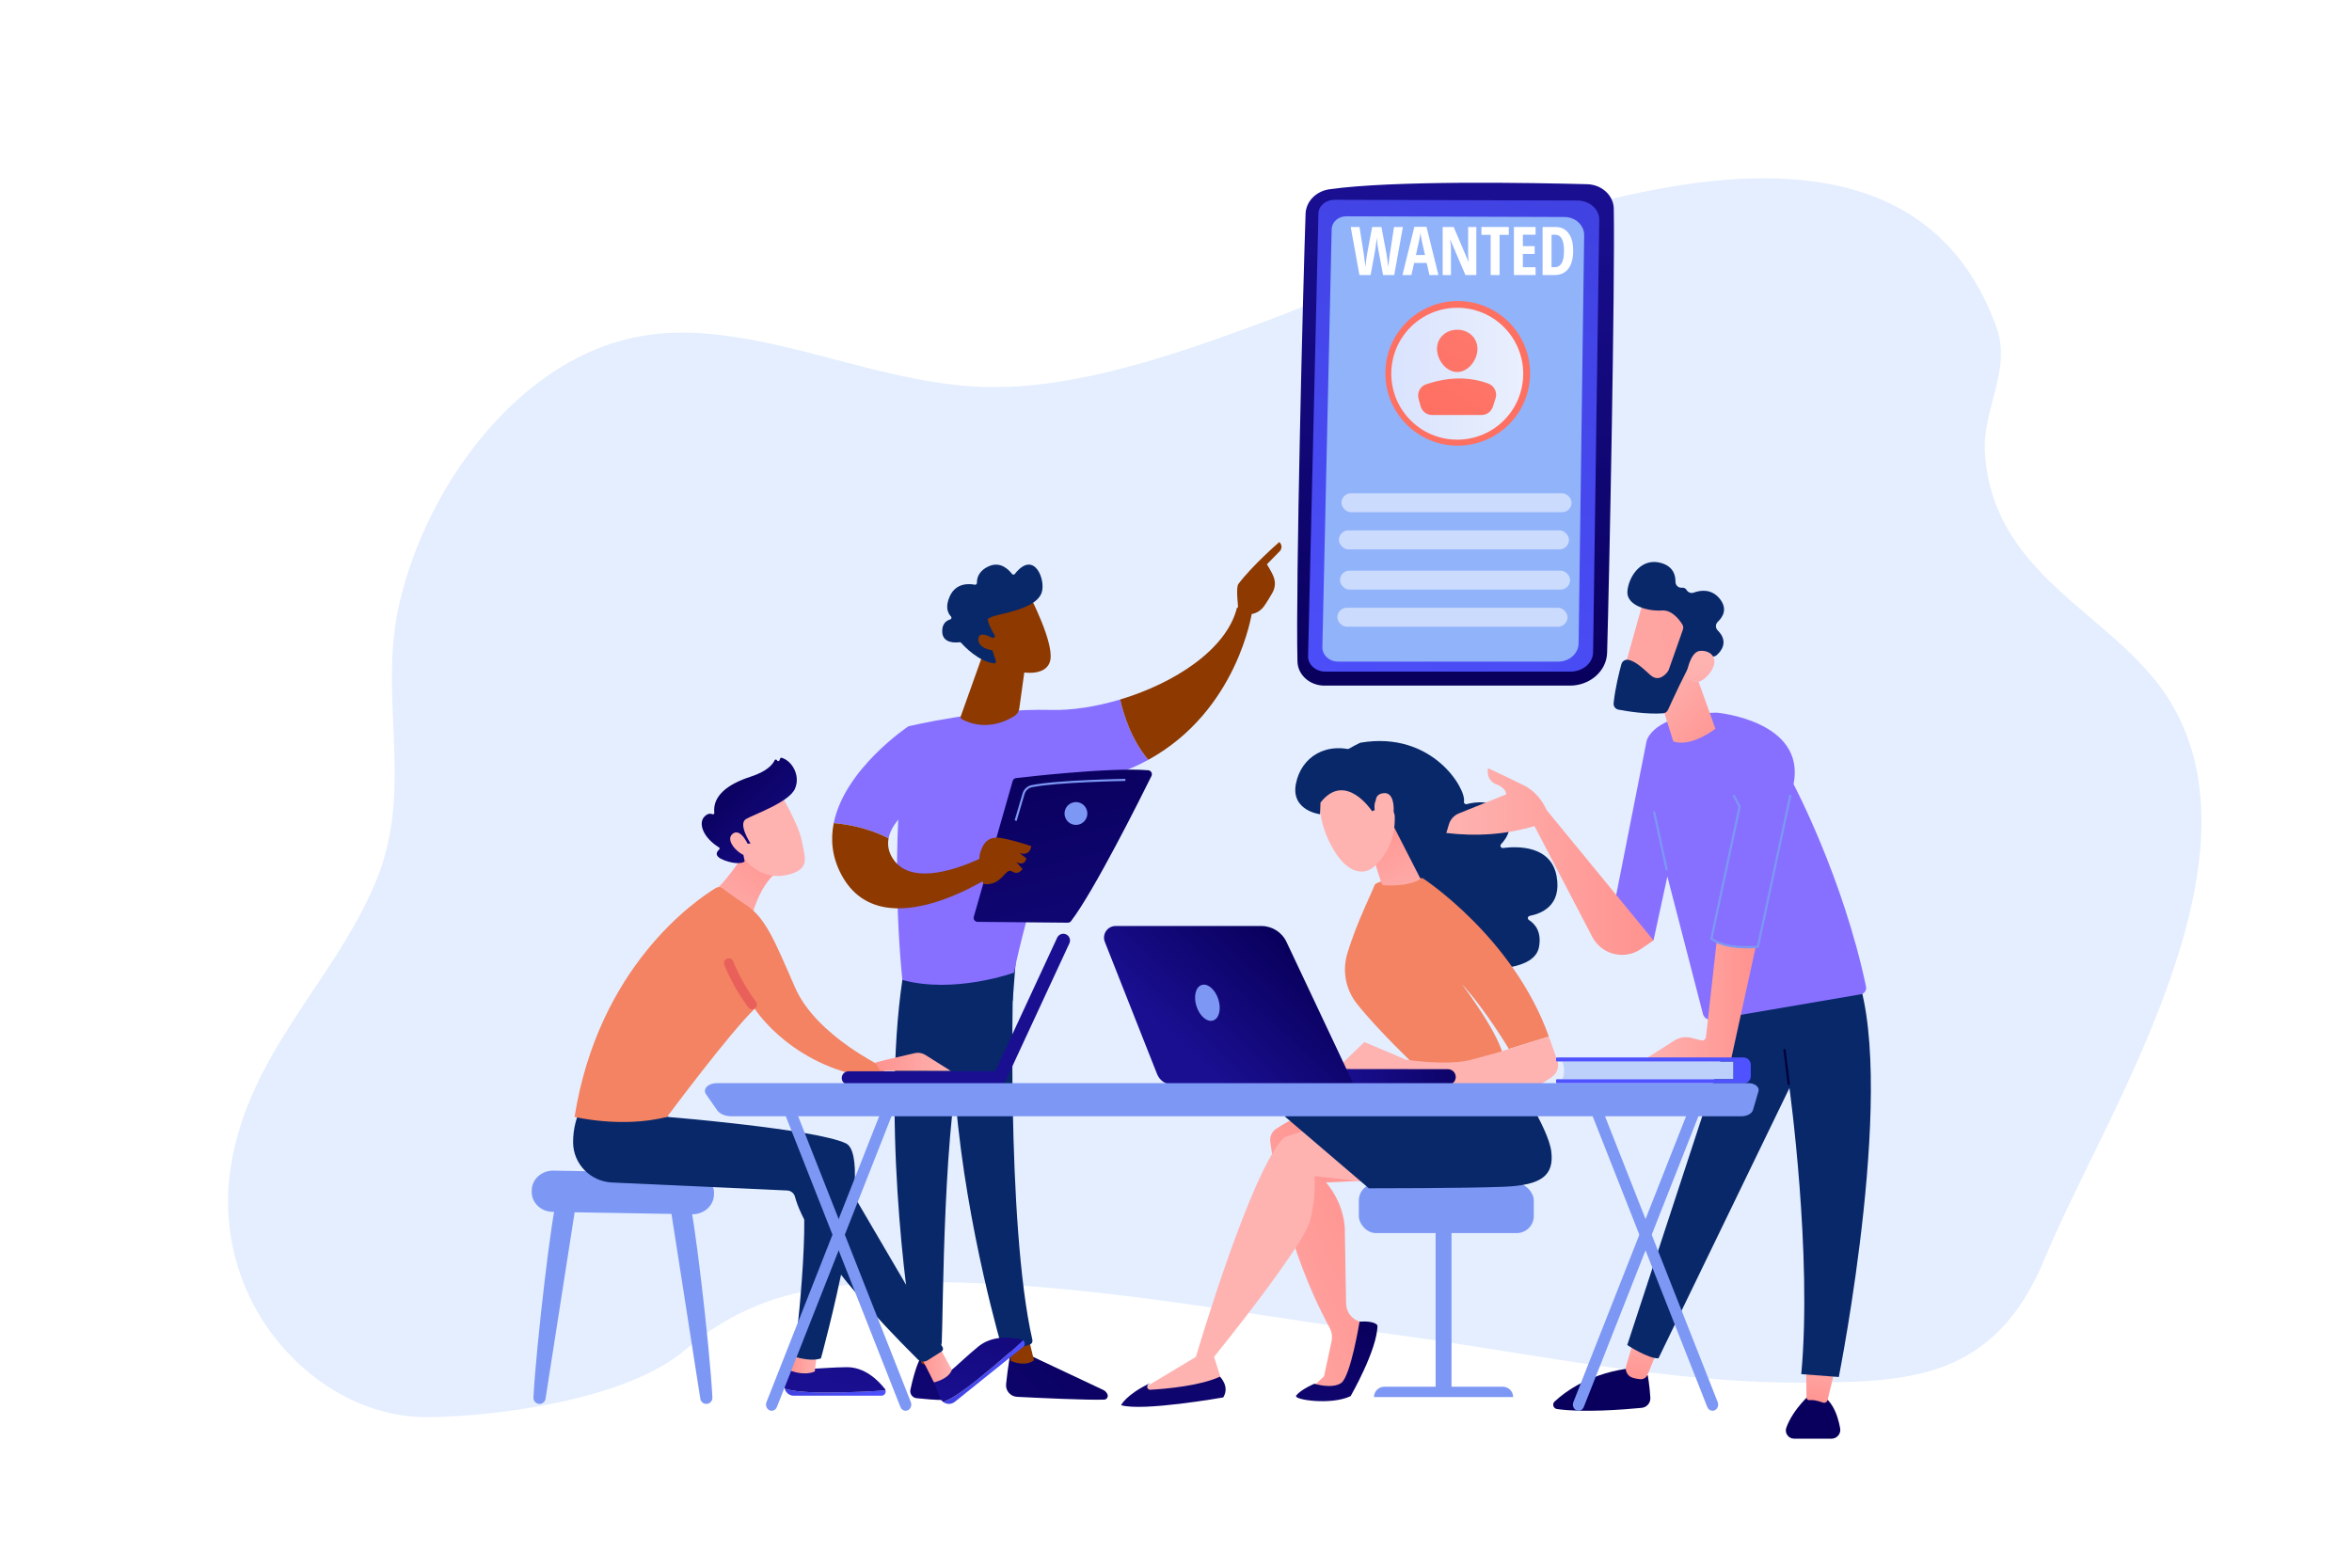 <?xml version="1.0" encoding="UTF-8"?>
<svg xmlns="http://www.w3.org/2000/svg" xmlns:xlink="http://www.w3.org/1999/xlink" viewBox="0 0 2475 1650">
  <defs>
    <style>
      .cls-1 {
        fill: url(#linear-gradient-2);
      }

      .cls-2, .cls-3 {
        fill: #fff;
      }

      .cls-4 {
        fill: url(#linear-gradient-17);
      }

      .cls-5 {
        fill: url(#linear-gradient-43);
      }

      .cls-6 {
        fill: url(#linear-gradient-15);
      }

      .cls-7 {
        fill: url(#linear-gradient-18);
      }

      .cls-8 {
        fill: url(#linear-gradient-40);
      }

      .cls-9 {
        fill: url(#linear-gradient-28);
      }

      .cls-10 {
        fill: url(#linear-gradient-14);
      }

      .cls-11 {
        fill: url(#linear-gradient-36);
      }

      .cls-12 {
        fill: url(#linear-gradient-20);
      }

      .cls-13 {
        fill: url(#linear-gradient-6);
      }

      .cls-14 {
        fill: url(#linear-gradient-35);
      }

      .cls-15 {
        fill: url(#linear-gradient-32);
      }

      .cls-16 {
        fill: #629afd;
        opacity: .17;
      }

      .cls-17 {
        fill: url(#linear-gradient-11);
      }

      .cls-18 {
        fill: url(#linear-gradient-39);
      }

      .cls-19 {
        fill: #f38363;
      }

      .cls-20 {
        fill: url(#linear-gradient-10);
      }

      .cls-21 {
        fill: #91b3fa;
      }

      .cls-22 {
        fill: url(#linear-gradient-37);
      }

      .cls-23 {
        fill: url(#linear-gradient-16);
      }

      .cls-24 {
        fill: url(#linear-gradient-31);
      }

      .cls-25 {
        fill: #7d97f4;
      }

      .cls-26 {
        fill: url(#linear-gradient-41);
      }

      .cls-27 {
        fill: #08286a;
      }

      .cls-28 {
        fill: url(#linear-gradient-21);
      }

      .cls-29 {
        fill: url(#linear-gradient-25);
      }

      .cls-30 {
        fill: url(#linear-gradient-5);
      }

      .cls-3 {
        opacity: .53;
      }

      .cls-31 {
        fill: url(#linear-gradient-34);
      }

      .cls-32 {
        fill: url(#linear-gradient-7);
      }

      .cls-33 {
        fill: url(#linear-gradient-24);
      }

      .cls-34 {
        fill: url(#linear-gradient-9);
      }

      .cls-35 {
        fill: url(#linear-gradient-22);
      }

      .cls-36 {
        fill: url(#linear-gradient-42);
      }

      .cls-37 {
        fill: url(#linear-gradient-3);
      }

      .cls-38 {
        fill: url(#linear-gradient);
      }

      .cls-39 {
        fill: url(#linear-gradient-27);
      }

      .cls-40 {
        fill: url(#linear-gradient-33);
      }

      .cls-41 {
        fill: url(#linear-gradient-38);
      }

      .cls-42 {
        fill: url(#linear-gradient-29);
      }

      .cls-43 {
        fill: #8d3900;
      }

      .cls-44 {
        fill: url(#linear-gradient-30);
      }

      .cls-45 {
        fill: #bdd0fb;
      }

      .cls-46 {
        fill: url(#linear-gradient-23);
      }

      .cls-47 {
        fill: url(#linear-gradient-19);
      }

      .cls-48 {
        fill: url(#linear-gradient-4);
      }

      .cls-49 {
        fill: #8770ff;
      }

      .cls-50 {
        fill: url(#linear-gradient-8);
      }

      .cls-51 {
        fill: url(#linear-gradient-44);
      }

      .cls-52 {
        fill: url(#linear-gradient-12);
      }

      .cls-53 {
        fill: url(#linear-gradient-13);
      }

      .cls-54 {
        fill: url(#linear-gradient-26);
      }
    </style>
    <linearGradient id="linear-gradient" x1="6157" y1="1396.91" x2="5853.22" y2="1727.34" gradientTransform="translate(-4983.74 -57.6) rotate(.54)" gradientUnits="userSpaceOnUse">
      <stop offset="0" stop-color="#09005d"/>
      <stop offset="1" stop-color="#1a0f91"/>
    </linearGradient>
    <linearGradient id="linear-gradient-2" x1="6088.85" y1="1334.24" x2="5785.05" y2="1664.69" xlink:href="#linear-gradient"/>
    <linearGradient id="linear-gradient-3" x1="5802.29" y1="800" x2="5898.56" y2="1201.12" gradientTransform="translate(-4705.66)" xlink:href="#linear-gradient"/>
    <linearGradient id="linear-gradient-4" x1="825.68" y1="1465.17" x2="932.01" y2="1465.17" gradientUnits="userSpaceOnUse">
      <stop offset="0" stop-color="#4042e2"/>
      <stop offset="1" stop-color="#4f52ff"/>
    </linearGradient>
    <linearGradient id="linear-gradient-5" x1="907.61" y1="1260.7" x2="878.55" y2="1461.43" gradientTransform="matrix(1,0,0,1,0,0)" xlink:href="#linear-gradient"/>
    <linearGradient id="linear-gradient-6" x1="830.99" y1="1433.12" x2="859.76" y2="1433.12" gradientUnits="userSpaceOnUse">
      <stop offset="0" stop-color="#ff928e"/>
      <stop offset="1" stop-color="#feb3b1"/>
    </linearGradient>
    <linearGradient id="linear-gradient-7" x1="992.46" y1="1444.09" x2="1078.31" y2="1444.09" xlink:href="#linear-gradient-4"/>
    <linearGradient id="linear-gradient-8" x1="1051.51" y1="1281.53" x2="1022.46" y2="1482.26" gradientTransform="matrix(1,0,0,1,0,0)" xlink:href="#linear-gradient"/>
    <linearGradient id="linear-gradient-9" x1="967.26" y1="1435.54" x2="1001.61" y2="1435.54" xlink:href="#linear-gradient-6"/>
    <linearGradient id="linear-gradient-10" x1="819.59" y1="888.86" x2="745.59" y2="981.86" xlink:href="#linear-gradient-6"/>
    <linearGradient id="linear-gradient-11" x1="930.69" y1="88.67" x2="866.69" y2="488.67" gradientUnits="userSpaceOnUse">
      <stop offset="0" stop-color="#e1473d"/>
      <stop offset="1" stop-color="#e9605a"/>
    </linearGradient>
    <linearGradient id="linear-gradient-12" x1="921.14" y1="1117.6" x2="1000.48" y2="1117.6" xlink:href="#linear-gradient-6"/>
    <linearGradient id="linear-gradient-13" x1="2381.05" y1="668.52" x2="2451.05" y2="819.52" gradientTransform="translate(-2069.8 -150.95) rotate(-7.5)" xlink:href="#linear-gradient-6"/>
    <linearGradient id="linear-gradient-14" x1="2680.86" y1="1334.12" x2="2757.85" y2="1433.24" gradientTransform="translate(-2069.8 -150.95) rotate(-7.5)" xlink:href="#linear-gradient"/>
    <linearGradient id="linear-gradient-15" x1="2353.94" y1="681.09" x2="2423.94" y2="832.09" gradientTransform="translate(-2069.8 -150.95) rotate(-7.5)" xlink:href="#linear-gradient-6"/>
    <linearGradient id="linear-gradient-16" x1="7672.78" y1="-11757.5" x2="7460.59" y2="-11552.36" gradientTransform="translate(-6236.51 -215.95) rotate(-177.17) scale(1.39 -1.39)" xlink:href="#linear-gradient"/>
    <linearGradient id="linear-gradient-17" x1="5093.16" y1="-11529.08" x2="4880.98" y2="-11323.94" gradientTransform="translate(7293.9 -7927.84) rotate(-62.23) scale(1.39 -1.39)" xlink:href="#linear-gradient"/>
    <linearGradient id="linear-gradient-18" x1="1472.71" y1="1281.93" x2="1184.71" y2="1411.93" xlink:href="#linear-gradient-6"/>
    <linearGradient id="linear-gradient-19" x1="1409.34" y1="1391.36" x2="1391.86" y2="1659.47" gradientTransform="matrix(1,0,0,1,0,0)" xlink:href="#linear-gradient"/>
    <linearGradient id="linear-gradient-20" x1="1125.33" y1="1023.26" x2="1197.33" y2="1141.26" xlink:href="#linear-gradient-6"/>
    <linearGradient id="linear-gradient-21" x1="1240.61" y1="1380.36" x2="1223.13" y2="1648.46" gradientTransform="matrix(1,0,0,1,0,0)" xlink:href="#linear-gradient"/>
    <linearGradient id="linear-gradient-22" x1="1443.15" y1="860.49" x2="1490.15" y2="961.49" xlink:href="#linear-gradient-6"/>
    <linearGradient id="linear-gradient-23" x1="-695.02" y1="5636" x2="-711.02" y2="5518" gradientTransform="translate(-1901.31 -2673.77) rotate(-52.83)" xlink:href="#linear-gradient-6"/>
    <linearGradient id="linear-gradient-24" x1="-664.6" y1="5631.88" x2="-680.6" y2="5513.88" gradientTransform="translate(-1901.31 -2673.77) rotate(-52.83)" xlink:href="#linear-gradient-6"/>
    <linearGradient id="linear-gradient-25" x1="1459.92" y1="821.08" x2="1477.92" y2="909.08" xlink:href="#linear-gradient-6"/>
    <linearGradient id="linear-gradient-26" x1="1486.43" y1="1254.6" x2="1338.09" y2="1295.26" gradientTransform="translate(8.67 -86.8) rotate(-2.83)" xlink:href="#linear-gradient"/>
    <linearGradient id="linear-gradient-27" x1="1354.52" y1="997.04" x2="1249.26" y2="1108.29" gradientTransform="matrix(1,0,0,1,0,0)" xlink:href="#linear-gradient"/>
    <linearGradient id="linear-gradient-28" x1="-9639.26" y1="1641.93" x2="-9637.71" y2="1806.68" gradientTransform="translate(-7955.28) rotate(-180) scale(1 -1)" xlink:href="#linear-gradient"/>
    <linearGradient id="linear-gradient-29" x1="-9678.97" y1="1457.95" x2="-9687.52" y2="1391.11" gradientTransform="translate(-7955.28) rotate(-180) scale(1 -1)" xlink:href="#linear-gradient-6"/>
    <linearGradient id="linear-gradient-30" x1="-9861.85" y1="1644.03" x2="-9860.29" y2="1808.78" gradientTransform="translate(-7955.28) rotate(-180) scale(1 -1)" xlink:href="#linear-gradient"/>
    <linearGradient id="linear-gradient-31" x1="-9865.81" y1="1480.85" x2="-9874.14" y2="1415.73" gradientTransform="translate(-7955.28) rotate(-180) scale(1 -1)" xlink:href="#linear-gradient-6"/>
    <linearGradient id="linear-gradient-32" x1="1874.77" y1="1127.14" x2="1731.77" y2="1238.14" gradientUnits="userSpaceOnUse">
      <stop offset="0" stop-color="#020039"/>
      <stop offset="1" stop-color="#090056"/>
    </linearGradient>
    <linearGradient id="linear-gradient-33" x1="-9802.85" y1="1053.11" x2="-9686.1" y2="1053.11" gradientTransform="translate(-7955.28) rotate(-180) scale(1 -1)" xlink:href="#linear-gradient-6"/>
    <linearGradient id="linear-gradient-34" x1="-9695.26" y1="906.76" x2="-9477.23" y2="906.76" gradientTransform="translate(-7955.28) rotate(-180) scale(1 -1)" xlink:href="#linear-gradient-6"/>
    <linearGradient id="linear-gradient-35" x1="-9773.75" y1="784.48" x2="-9697.87" y2="706.63" gradientTransform="translate(-7955.28) rotate(-180) scale(1 -1)" xlink:href="#linear-gradient-6"/>
    <linearGradient id="linear-gradient-36" x1="2095.85" y1="605.94" x2="1443.85" y2="737.94" xlink:href="#linear-gradient-6"/>
    <linearGradient id="linear-gradient-37" x1="-8077.87" y1="579.35" x2="-7996.32" y2="495.68" gradientTransform="translate(-4462.51 -4312.07) rotate(-144.83) scale(1 -1)" xlink:href="#linear-gradient-6"/>
    <linearGradient id="linear-gradient-38" x1="-5867.42" y1="1229.73" x2="-5868.19" y2="1183.13" gradientTransform="translate(-4129.28) rotate(-180) scale(1 -1)" xlink:href="#linear-gradient-4"/>
    <linearGradient id="linear-gradient-39" x1="-926.46" y1="5375.45" x2="-397.19" y2="5375.45" gradientTransform="translate(-3843.77 -204.85) rotate(-90)" xlink:href="#linear-gradient"/>
    <linearGradient id="linear-gradient-40" x1="1641.91" y1="215.12" x2="1347.47" y2="860.21" xlink:href="#linear-gradient-4"/>
    <linearGradient id="linear-gradient-41" x1="1781.49" y1="93.45" x2="1673.09" y2="224.61" gradientUnits="userSpaceOnUse">
      <stop offset="0" stop-color="#ff928e"/>
      <stop offset="1" stop-color="#fe7062"/>
    </linearGradient>
    <linearGradient id="linear-gradient-42" x1="1464.06" y1="393.34" x2="1602.88" y2="393.34" gradientUnits="userSpaceOnUse">
      <stop offset="0" stop-color="#dae3fe"/>
      <stop offset="1" stop-color="#e9effd"/>
    </linearGradient>
    <linearGradient id="linear-gradient-43" x1="1732.75" y1="62.14" x2="1494.52" y2="427.51" xlink:href="#linear-gradient-41"/>
    <linearGradient id="linear-gradient-44" x1="1755.67" y1="77.08" x2="1517.44" y2="442.46" xlink:href="#linear-gradient-41"/>
  </defs>
  <g id="Background">
    <rect class="cls-2" width="2475" height="1650"/>
  </g>
  <g id="Illustration">
    <g>
      <path class="cls-16" d="m2274.88,725.08c-58.77-81.8-178.06-122.17-186.1-247.91-3.05-47.62,28.65-87.22,11.86-133.37-112.64-309.54-577.76-75.99-779.7-1.65-84.09,30.95-184.77,65.71-276.51,65.29-105.61-.48-205.71-50.89-310.47-56.96-32.27-1.87-62.21,2.01-89.99,10.92-104.15,33.42-192.79,146.99-222.98,270.47-24.47,100.09,15.65,196.37-25.09,295.04-43.42,105.18-134.13,180.62-152.99,300.82-22.64,144.26,90.35,264.47,206.6,263.78,73.99-.44,210.46-18.66,271.28-70.6,74.06-63.25,149.03-70.18,238.23-71.39,169.76-2.3,340.97,32.4,509.53,55.27,144.44,19.59,287.29,51.42,432.85,50.43,106.9-.73,197.56-2.74,250.36-130.82,63.11-153.09,246.4-427.74,123.13-599.33Z"/>
      <g>
        <g>
          <path class="cls-38" d="m1063.73,1421.49s-3.32,17.78-5.03,35.4c-.67,6.88,4.59,12.92,11.49,13.27,23.47,1.2,73.68,3.58,91.71,2.95,2.71-.1,4.51-2.85,3.53-5.38h0c-.82-2.12-2.42-3.84-4.48-4.81l-82.6-38.92-14.63-2.51Z"/>
          <path class="cls-43" d="m1061.26,1411l2.32,21.33s14.47,6.9,24.46-.62l-5.79-23.8-21,3.09Z"/>
          <path class="cls-27" d="m1066.98,1010.49c-1.14,5.55-8.51,277.58,19.41,399.78.46,1.99-.57,4.04-2.47,4.79-4.48,1.78-13.25,4.34-23.73,4.59-3.25.08-6.14-2.06-7.02-5.18-8.04-28.37-46.53-170.48-50.43-305.92-4.36-151.34.05-5.15.05-5.15l4.3-93.48,59.9.58Z"/>
          <path class="cls-1" d="m968.21,1429.87s-5.09,8.94-10.17,32.79c-.92,4.31,2.06,8.47,6.44,8.94,7.75.84,19.67,1.93,29.23,1.96,4.41.01,7.88-3.79,7.39-8.17-.98-8.73-4.14-23.07-14.22-34.32l-18.67-1.19Z"/>
          <path class="cls-43" d="m964.08,1402.43l5.6,32.27s5.8,4.4,17.38,1.36l-2.49-34.69-20.49,1.06Z"/>
          <path class="cls-27" d="m951.79,1017.74c-25.15,143.32,1.77,354.84,11.14,396.28.57,2.54,2.6,4.5,5.16,4.95,4.35.76,11.52,1.42,18.61-.57,2.44-.68,4.18-2.87,4.3-5.4,1.63-33.41,1.23-238.64,24.17-319.53,1.16-4.1,3.71-7.66,7.2-10.1l43.31-30.17,3.77-49.4-117.66,13.94Z"/>
          <g>
            <path class="cls-49" d="m1105.95,747.19c-71.27-1.86-150.11,17.29-150.11,17.29-22.43,123.77-6.26,266.94-6.26,266.94,55.05,15,117.52-7.73,117.52-7.73,9.67-51.73,53.85-197.16,53.85-197.16,34.87-3.99,63.65-13.76,87.41-26.82-17.82-21.06-26.07-47.72-29.61-63.47-25.28,7.59-50.82,11.53-72.8,10.96Z"/>
            <path class="cls-43" d="m1317.5,644.21c-6.92-8.52-15.82-4.61-15.82-4.61-10.91,44.21-66.26,79.61-122.93,96.63,3.54,15.75,11.78,42.41,29.61,63.47,94.28-51.83,109.15-155.5,109.15-155.5Z"/>
          </g>
          <g>
            <path class="cls-43" d="m1315.78,646.34c.71,2.34-7.81,5.8-12.71-3.77-.13-4.57-2.72-24.15.04-27.85,14.72-19.67,43.13-44.23,43.13-44.23,4.72,4.74.75,9.32.75,9.32l-13.8,14.11c2.81,5.19,6.25,9.59,7.83,15.85,1.19,4.74.39,9.79-2.04,14.08-2.44,4.3-5.77,9.89-8.9,14.25-5.94,8.27-14.29,8.25-14.29,8.25Z"/>
            <path class="cls-43" d="m1327.12,603.1l-12.55,10.44-4.01,10.47,10.99,12.42s3.93-20.82,6.75-25.31c2.82-4.49,1.4-6.68-1.17-8.03Z"/>
          </g>
          <path class="cls-49" d="m982.52,833.76l-26.68-69.28s-67.01,44.6-78.51,101.85c12.57,1.05,35.43,4.54,57.73,16.07,5.18-27.04,47.46-48.64,47.46-48.64Z"/>
          <path class="cls-43" d="m1040.08,899.26s-75.16,41.53-100.03,5.22c-5.16-7.54-6.35-15-4.99-22.08-22.3-11.53-45.16-15.02-57.73-16.07-3.47,17.26-1.9,35.67,8.09,54.35,43.41,81.24,164.38-2.9,164.38-2.9l-9.72-18.53Z"/>
          <path class="cls-43" d="m1034.3,688.63l-23.31,65.37c-.39,1.08.05,2.29,1.05,2.86,6.15,3.48,28.33,13.57,55.33-3.19,2.81-1.75,4.74-4.62,5.2-7.9l7.89-56.7-46.16-.44Z"/>
          <g>
            <path class="cls-43" d="m1084.22,628.37s24.46,47.12,21.09,66.03c-3.37,18.91-34.23,17.25-61.03,1.61l-18.35-50.8,58.3-16.84Z"/>
            <path class="cls-27" d="m1045.71,671.16c1.1-.48,1.52-1.81.87-2.82-1.97-3.07-5.65-9.32-6.79-14.78,0,0-4.45-2.91,11.46-6.56,15.91-3.65,39.64-9.32,44.74-22.78,4.98-13.13-7.45-46.37-28.04-20.17-.78,1-2.3,1-3.06,0-3.29-4.37-11.97-13.46-24.19-8.12-11.43,5-12.8,13.33-12.68,17.54.03,1.24-1.08,2.19-2.29,1.95-5.75-1.15-19.55-2.23-26.13,11.88-5.42,11.62-2.03,18.26,1.08,21.52,1.01,1.06.55,2.78-.86,3.19-3.79,1.12-8.71,4.28-8.31,13.15.56,12.26,14.27,11.31,18.18,10.79.64-.09,1.28.14,1.71.62,3.31,3.73,18.23,19.59,34.52,21.64,1.41.18,2.52-1.21,2.07-2.56l-6.86-20.58c-.32-.96.15-2,1.07-2.4l3.52-1.52Z"/>
            <path class="cls-43" d="m1048.51,674.1s-17.62-12.34-19.01-2.1c-1.39,10.23,15.83,14.99,24.41,11.25l-5.4-9.15Z"/>
          </g>
          <g>
            <g>
              <path class="cls-37" d="m1024.72,964.9l40.94-142.97c.46-1.62,1.85-2.81,3.53-3,7.42-.87,28.91-3.3,53.73-5.39,29.89-2.53,64.61-4.58,85.35-2.83,2.95.25,4.73,3.37,3.42,6.02-11.8,23.87-60.32,120.94-84.62,152.75-.81,1.05-2.05,1.67-3.38,1.66l-94.99-.88c-2.76-.03-4.74-2.68-3.98-5.33Z"/>
              <path class="cls-43" d="m1034.61,930.36s-5.7-23.45-3.4-31.77c2.3-8.32,6.76-19.02,21.61-16.64,14.86,2.38,32.38,8.64,32.38,8.64,0,0-.89,10.84-12.18,7.34l7,5.42s-1,8.68-10.54,4.04l6.51,7.18s-4.1,7.13-11.11,2.56c-7.02-4.57-10.38,16.06-30.28,13.23Z"/>
            </g>
            <path class="cls-25" d="m1120.19,856.21c0,6.64,5.38,12.02,12.02,12.02s12.02-5.38,12.02-12.02-5.38-12.02-12.02-12.02-12.02,5.38-12.02,12.02Z"/>
            <path class="cls-25" d="m1069.84,864l-2.15-.63,8.34-28.27c1.31-4.43,4.89-7.76,9.34-8.69,26.37-5.5,98.14-6.67,98.86-6.68l.03,2.24c-.72.01-72.28,1.17-98.44,6.63-3.64.76-6.57,3.49-7.65,7.14l-8.34,28.27Z"/>
          </g>
        </g>
        <g>
          <path class="cls-25" d="m585.77,1264.25c-4.36,6.46-21.71,152.67-24.42,206.67-.18,3.65,2.74,6.7,6.39,6.7h0c3.15,0,5.84-2.3,6.32-5.41l31.73-203.3-20.02-4.65Z"/>
          <path class="cls-25" d="m725.23,1264.25c4.36,6.46,21.71,152.67,24.42,206.67.18,3.65-2.74,6.7-6.39,6.7h0c-3.15,0-5.84-2.3-6.32-5.41l-31.73-203.3,20.02-4.65Z"/>
          <path class="cls-25" d="m559.53,1252.84v1.59c-.12,11.47,9.76,20.88,22.14,21.09l146.64,2.49c12.2.21,22.36-8.61,22.95-19.9l.08-1.46c.62-11.78-9.38-21.7-22.1-21.93l-146.7-2.63c-12.56-.23-22.89,9.1-23,20.74Z"/>
        </g>
        <g>
          <g>
            <path class="cls-48" d="m868.44,1465.61c-26.07,0-37.6-2.24-42.76-4.28,1,4.28,4.81,7.66,9.63,7.66h92.22c3.11,0,5.07-2.97,4.32-5.66-10.51.85-32.84,2.28-63.42,2.28Z"/>
            <path class="cls-30" d="m931.86,1463.33c-.15-.54-.37-1.08-.75-1.57-7.03-8.97-21.14-23.05-40.33-22.78-28.12.4-37.93,3.45-59.78.17l-5.16,17.09c-.53,1.74-.53,3.48-.16,5.1,5.16,2.04,16.69,4.28,42.76,4.28,30.58,0,52.91-1.43,63.42-2.28Z"/>
          </g>
          <path class="cls-13" d="m837.32,1420.74l-6.33,21.52s14.02,6.38,26.35,1.26l2.42-18.65-22.44-4.13Z"/>
          <g>
            <path class="cls-32" d="m1028.45,1452.06c-20.32,16.33-30.71,21.82-36,23.46,3.45,2.69,8.53,2.93,12.28-.09l71.89-57.76c2.42-1.95,2.1-5.48-.16-7.1-7.67,7.24-24.18,22.34-48.02,41.49Z"/>
            <path class="cls-50" d="m1076.47,1410.57c-.46-.33-.96-.6-1.57-.74-11.07-2.56-30.85-4.65-45.64,7.59-21.67,17.92-27.42,26.43-46.49,37.57l6.63,16.49c.68,1.68,1.75,3.04,3.06,4.05,5.29-1.65,15.68-7.14,36-23.46,23.84-19.15,40.35-34.25,48.02-41.49Z"/>
          </g>
          <path class="cls-27" d="m701.95,1175.53s156.07,12.74,188.08,27.81c32.02,15.07-26.13,226.31-26.13,226.31,0,0-8.72,4.19-28.11-1.83,0,0,19.89-155.88,5.09-189.68l-168.98-27.64,30.05-34.96Z"/>
          <path class="cls-34" d="m967.26,1425.31c1.45,1.32,15.51,29.67,15.51,29.67,0,0,15.65-3.39,18.84-13.29l-14.08-25.59-20.27,9.21Z"/>
          <path class="cls-27" d="m607.96,1174.23s-5.09,12.24-4.88,28.5c.29,22.49,18.37,40.74,40.83,41.86l184.5,8.41c3.9.18,7.19,2.87,8.17,6.65,4.34,16.77,25.53,68.27,129.11,171.02,2.76,2.73,7.05,3.2,10.33,1.13l14.75-9.31c1.55-.98,2.04-3.01,1.12-4.59l-107.42-183.44c-5.64-9.31-14.71-16.04-25.26-18.73l-157.25-40.2-94-1.3Z"/>
          <path class="cls-20" d="m789.77,887.68s-19.76,34.94-39.91,51.87l41.65,23.24s9.39-36.99,30.83-47.83l-32.56-27.29Z"/>
          <path class="cls-19" d="m604.6,1175.53s49.81,12.14,97.35,0c0,0,66.52-89.43,92.26-113.77,0,0,41.05,64.78,132.43,73.96l5.1-11.39s-72.74-33.53-95.14-85.06c-22.39-51.52-31.39-73.5-51.76-86.94-12.69-8.37-20.29-14.09-24.21-17.21-2.15-1.71-5.12-1.9-7.46-.47-21.62,13.18-123.36,82.86-148.56,240.88Z"/>
          <path class="cls-17" d="m791.51,1062.33c-1.51,0-3-.68-3.99-1.97-16.02-20.89-24.95-43.92-25.32-44.89-.99-2.59.3-5.49,2.89-6.48,2.59-.99,5.49.3,6.48,2.88.09.22,8.81,22.68,23.91,42.38,1.69,2.2,1.27,5.35-.93,7.03-.91.7-1.99,1.04-3.05,1.04Z"/>
          <path class="cls-52" d="m921.14,1118.39l10.29-2.74,31.23-7.23c3.76-.87,7.71-.2,10.98,1.85l26.85,16.89-74.15-.13-5.19-8.65Z"/>
          <g>
            <path class="cls-53" d="m821.15,835.28s19.21,31.93,22.54,49.58c3.33,17.65,8.68,28.68-11.4,34.97-20.08,6.29-38.75-1.67-50.46-18.14,0,0-18.29-25.35-16.47-36.96,1.83-11.61,55.8-29.44,55.8-29.44Z"/>
            <path class="cls-10" d="m787.18,888.02l2.6-.34s-13.6-20.55-4.7-25.65c8.9-5.1,45.16-17.61,51.46-31.89,6.07-13.77-3.01-29.32-13.96-32.57-.69-.21-1.42.2-1.67.88l-.64,1.73c-.44,1.19-2.1,1.24-2.61.08h0c-.48-1.1-2.06-1.15-2.55-.05-1.94,4.28-7.76,11.59-25.2,17.24-24.75,8.02-40.16,20.5-38.26,38.08.12,1.11-.99,1.88-2.01,1.43-2.02-.89-5.09-1.04-8.65,2.86-6.19,6.77-1.34,21.59,15.57,32.07.8.5.95,1.63.23,2.25-2.53,2.17-6.09,7,5.35,11.3,11.71,4.41,18.09,2.91,20.45,1.97.64-.26,1-.91.87-1.58l-3.01-15.41c-.16-.8.39-1.56,1.2-1.67l5.54-.73Z"/>
            <path class="cls-6" d="m788.24,891.19s-8.48-20.9-17.38-13.55c-8.9,7.34,8.23,23.58,16.13,23.36l1.24-9.81Z"/>
          </g>
        </g>
        <g>
          <path class="cls-23" d="m892.5,1141.71c.12,0,.24,0,.36,0l158.41-.16c3.92,0,7.09-3.18,7.08-7.08,0-3.91-3.19-7.14-7.1-7.07l-158.41.16c-3.92,0-7.09,3.17-7.08,7.08,0,3.79,2.99,6.88,6.74,7.06Z"/>
          <path class="cls-4" d="m1112.62,986.58c-.06.11-.11.22-.16.33l-66.65,143.7c-1.65,3.55-.11,7.76,3.44,9.41,3.55,1.65,7.82.11,9.41-3.46l66.65-143.7c1.65-3.55.11-7.76-3.44-9.41-3.44-1.59-7.5-.19-9.24,3.13Z"/>
        </g>
        <g>
          <g>
            <rect class="cls-25" x="1510.7" y="1286.13" width="16.72" height="180.81"/>
            <path class="cls-25" d="m1592.28,1470.42h-146.43c0-6.01,4.87-10.88,10.88-10.88h124.67c6.01,0,10.88,4.87,10.88,10.88h0Z"/>
            <rect class="cls-25" x="1429.9" y="1245.61" width="184.11" height="52.22" rx="17.98" ry="17.98"/>
          </g>
          <g>
            <path class="cls-7" d="m1395.63,1165.57s-24.84,3.85-52.78,22.52c-4.4,2.94-6.81,8.06-6.15,13.31,3.35,26.49,17.1,112.24,62.44,196,2.39,4.42,3.08,9.56,2.02,14.47l-7.88,36.66-14.61,13.7h37.63l25.06-67.81-10.71-3.39c-8.31-2.63-14.01-10.27-14.16-18.98l-1.26-72.74c1.07-32.41-19.87-54.77-19.87-54.77l60.1-2.92-59.85-76.05Z"/>
            <path class="cls-47" d="m1364,1468.85c-3.43,4.49,36.89,10.4,57.26.59,0,0,28.23-49.12,28.23-74.42,0,0-2.24-5.16-18.82-3.99,0,0-9.48,58.17-19.49,64.68-10.01,6.52-28.01.66-28.01.66,0,0-14.12,5.85-19.17,12.47Z"/>
            <path class="cls-12" d="m1447.88,1245.61c-.32-.55-64.71-7.74-64.71-7.74,0,0,2.11,19.58-4.48,46.53-6.59,26.95-101.12,143.71-101.12,143.71l9.91,31.42c-30.65,10.68-60.8,12.38-90.46,5.44l61.43-36.86s57.49-195.92,92.71-230.88l64.54-22.33,32.18,70.71Z"/>
            <path class="cls-27" d="m1592.28,1131.61s37.1,55.18,40.14,80.35c3.04,25.17-10.16,35.4-49.09,37.08-38.92,1.69-142.84,1.66-142.84,1.66l-88.69-75.79s64.63-23.06,81.44-29.58c16.8-6.52,159.03-13.71,159.03-13.71Z"/>
            <path class="cls-28" d="m1283.74,1448.95s10.67,10.34,3.46,21.84c0,0-84.54,14.99-107.49,8.19,0,0,4.77-10.88,30.61-23.26l-1.91,1.46c-2.41,1.85-1,5.71,2.04,5.54,17.03-.97,52.28-4.09,73.28-13.77Z"/>
          </g>
          <g>
            <path class="cls-27" d="m1431.59,781.69c75.83-12.89,111.53,48.96,108.92,61.95-.35,1.72,1.28,3.18,2.98,2.72,8.71-2.34,27.94-5.3,39.86,9.64,10.53,13.19,2.66,25.64-3.75,32.47-1.55,1.65-.25,4.33,2,4.05,16.01-2.02,50.79-2.5,56.48,30.08,5.31,30.38-15.84,38.95-28.38,41.37-2.12.41-2.62,3.2-.79,4.36,6.26,3.97,13.51,12.17,10.58,28.36-4.59,25.37-54.33,23.3-60.15,22.96-.37-.02-.72-.13-1.04-.31l-79.68-45.44c-.62-.35-1.05-.97-1.17-1.67l-16.08-92.9c-.13-.75.1-1.52.63-2.07l-51.94-73.3c-18.86-2.77,20.65-22.11,21.54-22.27Z"/>
            <path class="cls-19" d="m1491.95,1124.31s-43.2-41.13-64.46-68.38c-11.49-14.73-15.1-34.12-9.79-52.03,9.71-32.71,26.96-66.58,28.54-71.86,2.41-8.08,50.85-7.75,50.85-7.75,0,0,95.32,61.86,132.77,166.65l-42.06,13.09s-24.89-41.75-49.48-68.3c0,0,42.55,56.21,44.05,79.22l-90.41,9.34Z"/>
            <path class="cls-35" d="m1440.38,886.88c.51,1.68,13.15,43.59,14.14,44.46.99.87,27.73,2.31,40.31-6.29l-31.22-61.06-23.23,22.89Z"/>
            <g>
              <path class="cls-46" d="m1389.7,833.02s-6.11,24.01,10.79,56.3c16.9,32.29,36.04,32.26,46.5,21.92,10.46-10.34,23.36-27.88,20.3-59.1-3.06-31.22-68.77-49.67-77.59-19.13Z"/>
              <path class="cls-27" d="m1443.9,853.85s-28.05-42.88-54.35-9.13l-.48,12.27s-30.8-3.66-25.41-31.9c5.39-28.24,32.01-45.9,66.29-33.66,34.28,12.24,53.93,24.78,56.14,49.35,2.21,24.57-17.33,19.18-17.33,19.18,0,0-6.38-17.3-15.44-19.1-9.06-1.8-6.71,11.69-6.71,11.69l-2.72,1.3Z"/>
              <path class="cls-33" d="m1454.08,860.27s-14.55-21.96.36-25.23c14.91-3.27,12.59,21.39,10.98,30.52l-11.34-5.29Z"/>
            </g>
            <path class="cls-29" d="m1403.94,1127.36l31.74-30.59,43.91,18.55s43.71,6.77,68.72,0l25.01-6.77,56.53-17.6,8.88,25.09c2.25,6.37-.01,13.44-5.52,17.36-4.89,3.47-10.62,7.29-14.28,8.89-7.44,3.26-183.5-2.25-183.5-2.25l-31.49-12.67Z"/>
          </g>
          <g>
            <path class="cls-54" d="m1524.06,1141.79c-.14,0-.28.01-.42,0l-184.12-.2c-4.55,0-8.24-3.7-8.23-8.25,0-4.55,3.71-8.31,8.25-8.23l184.12.2c4.55,0,8.24,3.7,8.23,8.25,0,4.41-3.47,8.01-7.83,8.22Z"/>
            <path class="cls-39" d="m1174.01,974.62h153.33c11.31,0,21.61,6.53,26.43,16.76l70.89,150.31h-190.55c-7.29,0-13.84-4.45-16.52-11.23l-54.97-139.09c-3.18-8.04,2.75-16.75,11.39-16.75Z"/>
            <path class="cls-25" d="m1282.03,1051.69c3.32,10.32.87,20.35-5.48,22.39-6.35,2.04-14.19-4.67-17.52-14.99-3.32-10.32-.87-20.35,5.48-22.39,6.35-2.04,14.19,4.67,17.52,14.99Z"/>
          </g>
        </g>
        <g>
          <g>
            <path class="cls-9" d="m1733.96,1447.63s1.93,10.73,2.7,23.47c.33,5.43-3.7,10.14-9.11,10.67-18.85,1.83-61.74,5.2-89.13,1.25-3.84-.55-5.36-5.27-2.52-7.91,11.29-10.52,38.57-30.99,83.46-35.46l14.61,7.99Z"/>
            <path class="cls-42" d="m1743.33,1423.44l-9.53,23.35c-1.31,3.2-4.55,5.19-7.99,4.83-2.33-.24-5.1-.69-7.78-1.51-5.38-1.63-8.41-7.33-6.8-12.72l7.19-24.05,24.91,10.09Z"/>
            <path class="cls-44" d="m1906.23,1466.23s-19.08,15.96-26.51,36.44c-2.04,5.63,2.28,11.56,8.27,11.56h39.26c5.75,0,10.15-5.17,9.15-10.83-2.5-14.14-9.71-37.12-30.17-37.18Z"/>
            <path class="cls-24" d="m1929.87,1445.45s-3.85,17.06-6.82,28.33c-.54,2.05-2.72,3.17-4.71,2.46-5.94-2.12-10.78-3.06-14.29-2.59-1.62.22-3.04-1.13-3.06-2.77l-.37-28.33,29.26,2.91Z"/>
            <path class="cls-27" d="m1828.39,1061.61l-116.05,354.05s22.26,14.58,32.86,13.97l137.84-284.53s24.12,175.32,12.43,301.19l39.48,3.01s64.2-321.65,15.57-431.82l-122.14,44.14Z"/>
            <path class="cls-15" d="m1882.3,1142.04s.09,0,.14,0c.62-.08,1.05-.64.97-1.26l-4.5-35.75c-.08-.61-.63-1.04-1.26-.97-.62.08-1.05.64-.97,1.26l4.5,35.75c.07.57.56.98,1.11.98Z"/>
          </g>
          <path class="cls-49" d="m1806.64,750.07s94.02,8.35,80.72,75.34c0,0,51.97,97.81,76.27,213.03.79,3.75-1.72,7.41-5.5,8.05l-156.58,26.81c-4.32.74-8.49-1.95-9.58-6.2l-37.41-144.59-14.58,67.23-46.32-12.07,39-197.54s5.44-28.82,73.98-30.06Z"/>
          <path class="cls-25" d="m1753.76,916.05c.08,0,.16,0,.25-.03.63-.14,1.03-.76.89-1.39l-13.05-59.93c-.14-.63-.75-1.02-1.39-.89-.63.14-1.03.76-.89,1.39l13.05,59.93c.12.55.6.92,1.14.92Z"/>
          <path class="cls-40" d="m1763.21,1094.39c4.93-2.71,10.71-3.46,16.17-2.1l10.89,2.71c2.32.58,4.61-1.02,4.88-3.39l11.27-100.35c14.1,6.69,34.43,5.89,41.14,5.4l-25.95,118.3h-90.8l32.4-20.58Z"/>
          <path class="cls-31" d="m1521.95,876.73l2.74-9.12c1.58-5.25,5.46-9.5,10.55-11.54l49.64-19.96s.75-6.37-10.49-10.69c-11.24-4.33-8.61-16.91-8.61-16.91,0,0,15.35,7,37.83,18.11,12.85,6.35,20.07,17.57,23.89,26.01l112.48,137.12-13.21,9.07c-17.36,11.93-41.25,6.07-51.12-12.54l-60.93-116.84c-30.59,9.19-61.55,10.95-92.77,7.3Z"/>
          <g>
            <path class="cls-14" d="m1776.18,686.1l28.92,80.94s-25.61,20.02-44.3,13.25l-14.57-46.4s11.13-56.7,29.95-47.79Z"/>
            <g>
              <path class="cls-11" d="m1730.3,629.52c-.77,1.1-24.35,86.53-24.35,86.53l49.07,12.43,34.38-77.65s-46.17-39.65-59.09-21.3Z"/>
              <path class="cls-27" d="m1770.93,662.63l-14.9,42.29c-.19.54-.45,1.04-.78,1.51-2.02,2.88-9.71,12.28-18.85,3.82-8.29-7.67-15.97-14.55-23.06-15.79-3.18-.56-6.26,1.39-7.12,4.5-2.14,7.76-6.64,25.34-8.22,41.22-.32,3.22,1.91,6.13,5.09,6.73,9.58,1.81,29.9,5.07,46.86,3.86,2.3-.16,4.32-1.54,5.28-3.64,4.67-10.22,18.96-41.22,24.28-49.24,4.99-7.53,17.25-7.33,22.39-6.88,1.69.15,3.34-.4,4.61-1.51,4.49-3.94,13.04-14.01,1-26.05-2.52-2.52-2.46-6.59.14-9.03,5.17-4.86,10.69-13.49,2.07-24.17-8.76-10.86-20.32-9.12-27.4-6.53-2.86,1.05-5.99-.16-7.54-2.78-.89-1.49-2.43-2.62-5.11-2.39-3.61.31-6.65-2.7-6.59-6.32.12-6.96-2.38-15.76-14.46-19.51-21.44-6.65-34.78,14.06-36.1,29.51-1.31,15.45,22.34,21.34,36.24,20.29,10.57-.8,18.43,9.67,21.59,14.74,1,1.6,1.2,3.57.57,5.36Z"/>
              <path class="cls-22" d="m1773.94,713.25s3.44-26.82,14.6-28.14c11.16-1.32,22.02,7.84,10.94,22.9-13.78,18.74-25.54,5.24-25.54,5.24Z"/>
            </g>
          </g>
          <path class="cls-25" d="m1838.44,998.17c6.42,0,11-.49,11.49-.54l.83-.09,34.24-159.63c.14-.63-.27-1.25-.89-1.38-.64-.14-1.25.27-1.38.89l-33.88,157.97c-5.1.45-32.3,2.25-46.67-7.92l29.66-138.68-6.19-11.67c-.3-.57-1.01-.79-1.58-.48-.57.3-.79,1.01-.48,1.58l5.79,10.92-29.79,139.32.59.45c10.38,7.8,27.1,9.27,38.26,9.27Z"/>
        </g>
        <g>
          <path class="cls-25" d="m812.04,1484.85c-.79,0-1.59-.17-2.35-.53-3.03-1.42-4.42-5.25-3.12-8.55l125.11-317.44c1.3-3.3,4.81-4.83,7.84-3.41,3.03,1.42,4.42,5.25,3.12,8.55l-125.11,317.44c-.97,2.46-3.17,3.94-5.48,3.94Z"/>
          <path class="cls-25" d="m952.99,1484.85c-2.31,0-4.51-1.47-5.48-3.94l-125.11-317.44c-1.3-3.3.1-7.13,3.12-8.55,3.02-1.42,6.53.1,7.84,3.41l125.11,317.44c1.3,3.3-.1,7.13-3.12,8.55-.77.36-1.57.53-2.35.53Z"/>
          <path class="cls-25" d="m1661.12,1484.85c-.79,0-1.59-.17-2.35-.53-3.03-1.42-4.42-5.25-3.12-8.55l125.11-317.44c1.3-3.3,4.81-4.83,7.84-3.41,3.03,1.42,4.42,5.25,3.12,8.55l-125.11,317.44c-.97,2.46-3.17,3.94-5.48,3.94Z"/>
          <path class="cls-25" d="m1802.06,1484.85c-2.31,0-4.51-1.47-5.48-3.94l-125.11-317.44c-1.3-3.3.1-7.13,3.12-8.55,3.02-1.42,6.53.1,7.84,3.41l125.11,317.44c1.3,3.3-.1,7.13-3.12,8.55-.77.36-1.57.53-2.35.53Z"/>
        </g>
        <g>
          <path class="cls-45" d="m1642.97,1135.91h181.2v-18.7h-181.2c3.88,0,3.88,18.7,0,18.7Z"/>
          <path class="cls-41" d="m1823.17,1135.91c.55,0,1-.45,1-1v-16.7c0-.55-.45-1-1-1h-184.73c-.55,0-1-.45-1-1v-2.23c0-.55.45-1,1-1h196.1c4.32,0,7.83,3.5,7.83,7.83v11.95c0,4.07-3.3,7.38-7.38,7.38h-196.55c-.55,0-1-.45-1-1v-2.23c0-.55.45-1,1-1h184.73Z"/>
        </g>
        <path class="cls-25" d="m1850.44,1148.51c.61-2.09-.22-4.25-2.26-5.89-2.04-1.64-5.08-2.59-8.28-2.59H754.15c-4.22,0-8.14,1.43-10.41,3.78-2.27,2.36-2.58,5.32-.81,7.85l11.77,16.89c2.69,3.87,8.53,6.34,14.96,6.34h1062.79c5.98,0,11.11-2.81,12.25-6.7l5.75-19.69Z"/>
      </g>
      <g>
        <g>
          <path class="cls-18" d="m1393.79,721.61h258.22c21.24,0,38.61-15.39,39.16-34.69,2.43-85.74,8.33-385.62,7.01-467.24-.23-14.03-12.58-25.39-28-25.8-59.99-1.57-204.24-4.13-271.21,5.33-14.1,1.99-24.65,12.81-25.11,25.78-2.53,71.84-10.56,389.74-8.54,471.32.35,14.07,12.99,25.31,28.47,25.31Z"/>
          <path class="cls-8" d="m1394.87,706.88h257.69c13.03,0,23.64-9.05,23.84-20.32l6.5-455.14c.19-11.18-10.2-20.34-23.11-20.38l-255.39-.76c-9.24-.03-16.8,6.34-17.03,14.33l-10.88,465.98c-.25,8.94,8.05,16.3,18.38,16.3Z"/>
          <path class="cls-21" d="m1408.06,696.34h231.68c11.71,0,21.26-8.54,21.43-19.18l5.84-429.55c.17-10.55-9.17-19.2-20.78-19.23l-229.61-.72c-8.3-.03-15.11,5.98-15.31,13.52l-9.78,439.78c-.23,8.43,7.24,15.38,16.52,15.38Z"/>
        </g>
        <g>
          <circle class="cls-26" cx="1533.95" cy="392.95" r="76.12"/>
          <circle class="cls-36" cx="1533.47" cy="393.34" r="69.41"/>
          <path class="cls-5" d="m1554.72,367.11c0,11.75-9.53,24.44-21.28,24.44s-21.28-12.69-21.28-24.44,9.53-20.09,21.28-20.09,21.28,8.34,21.28,20.09Z"/>
          <path class="cls-51" d="m1507.03,436.81h51.95c5.47,0,10.31-3.53,11.98-8.74l2.8-8.74c2.05-6.4-1.28-13.32-7.59-15.63-21.14-7.73-43-6.74-65.4.71-6.27,2.09-9.76,8.8-8.02,15.18l2.15,7.94c1.49,5.48,6.46,9.28,12.14,9.28Z"/>
        </g>
        <g>
          <path class="cls-2" d="m1467.14,289.5h-11.76l-4.95-26.51c-.76-3.62-1.3-7.9-1.63-12.84l-.28,2.56-1.42,10.42-4.81,26.37h-11.77l-9.17-50.59h9.24l4.53,28.55c.44,2.86,1.03,7.35,1.77,13.46.58-6.18,1.12-10.6,1.63-13.25l5.4-28.76h9.76l5.4,28.76c.71,4.27,1.28,8.71,1.7,13.32.81-6.83,1.4-11.34,1.76-13.53l4.39-28.55h9.31l-9.1,50.59Z"/>
          <path class="cls-2" d="m1504.2,289.5l-2.91-12.77h-13.18l-2.91,12.77h-9.41l12.53-50.8h12.77l12.56,50.8h-9.45Zm-4.67-21.11l-2.7-11.76c-.16-.71-.52-2.51-1.09-5.38-.57-2.87-.91-4.79-1.02-5.76-.3,1.98-.68,4.17-1.14,6.56-.46,2.39-1.66,7.84-3.6,16.35h9.55Z"/>
          <path class="cls-2" d="m1553.55,289.5h-11.49l-15.64-36.64h-.45c.58,2.79.87,5.79.87,9v27.65h-8.72v-50.59h11.56l15.5,36.26h.38c-.44-2.42-.66-5.31-.66-8.65v-27.61h8.65v50.59Z"/>
          <path class="cls-2" d="m1578.01,289.5h-9.38v-42.32h-9.69v-8.27h28.76v8.27h-9.69v42.32Z"/>
          <path class="cls-2" d="m1615.9,289.5h-22.8v-50.59h22.8v8.13h-13.39v12.04h12.42v8.17h-12.42v14.01h13.39v8.24Z"/>
          <path class="cls-2" d="m1655.45,263.72c0,8.35-1.7,14.74-5.1,19.15-3.4,4.42-8.3,6.63-14.69,6.63h-12.39v-50.59h13.53c5.88,0,10.46,2.17,13.74,6.52,3.28,4.35,4.91,10.44,4.91,18.29Zm-9.65.28c0-11.3-3.11-16.96-9.34-16.96h-3.77v34.22h3.04c3.44,0,5.97-1.44,7.61-4.31,1.64-2.87,2.46-7.19,2.46-12.96Z"/>
        </g>
        <rect class="cls-3" x="1411.61" y="519.14" width="242.15" height="19.97" rx="9.98" ry="9.98"/>
        <rect class="cls-3" x="1408.89" y="558.22" width="242.15" height="19.97" rx="9.98" ry="9.98"/>
        <rect class="cls-3" x="1410.05" y="600.58" width="242.15" height="19.97" rx="9.98" ry="9.98"/>
        <rect class="cls-3" x="1407.32" y="639.66" width="242.15" height="19.97" rx="9.98" ry="9.98"/>
      </g>
    </g>
  </g>
</svg>